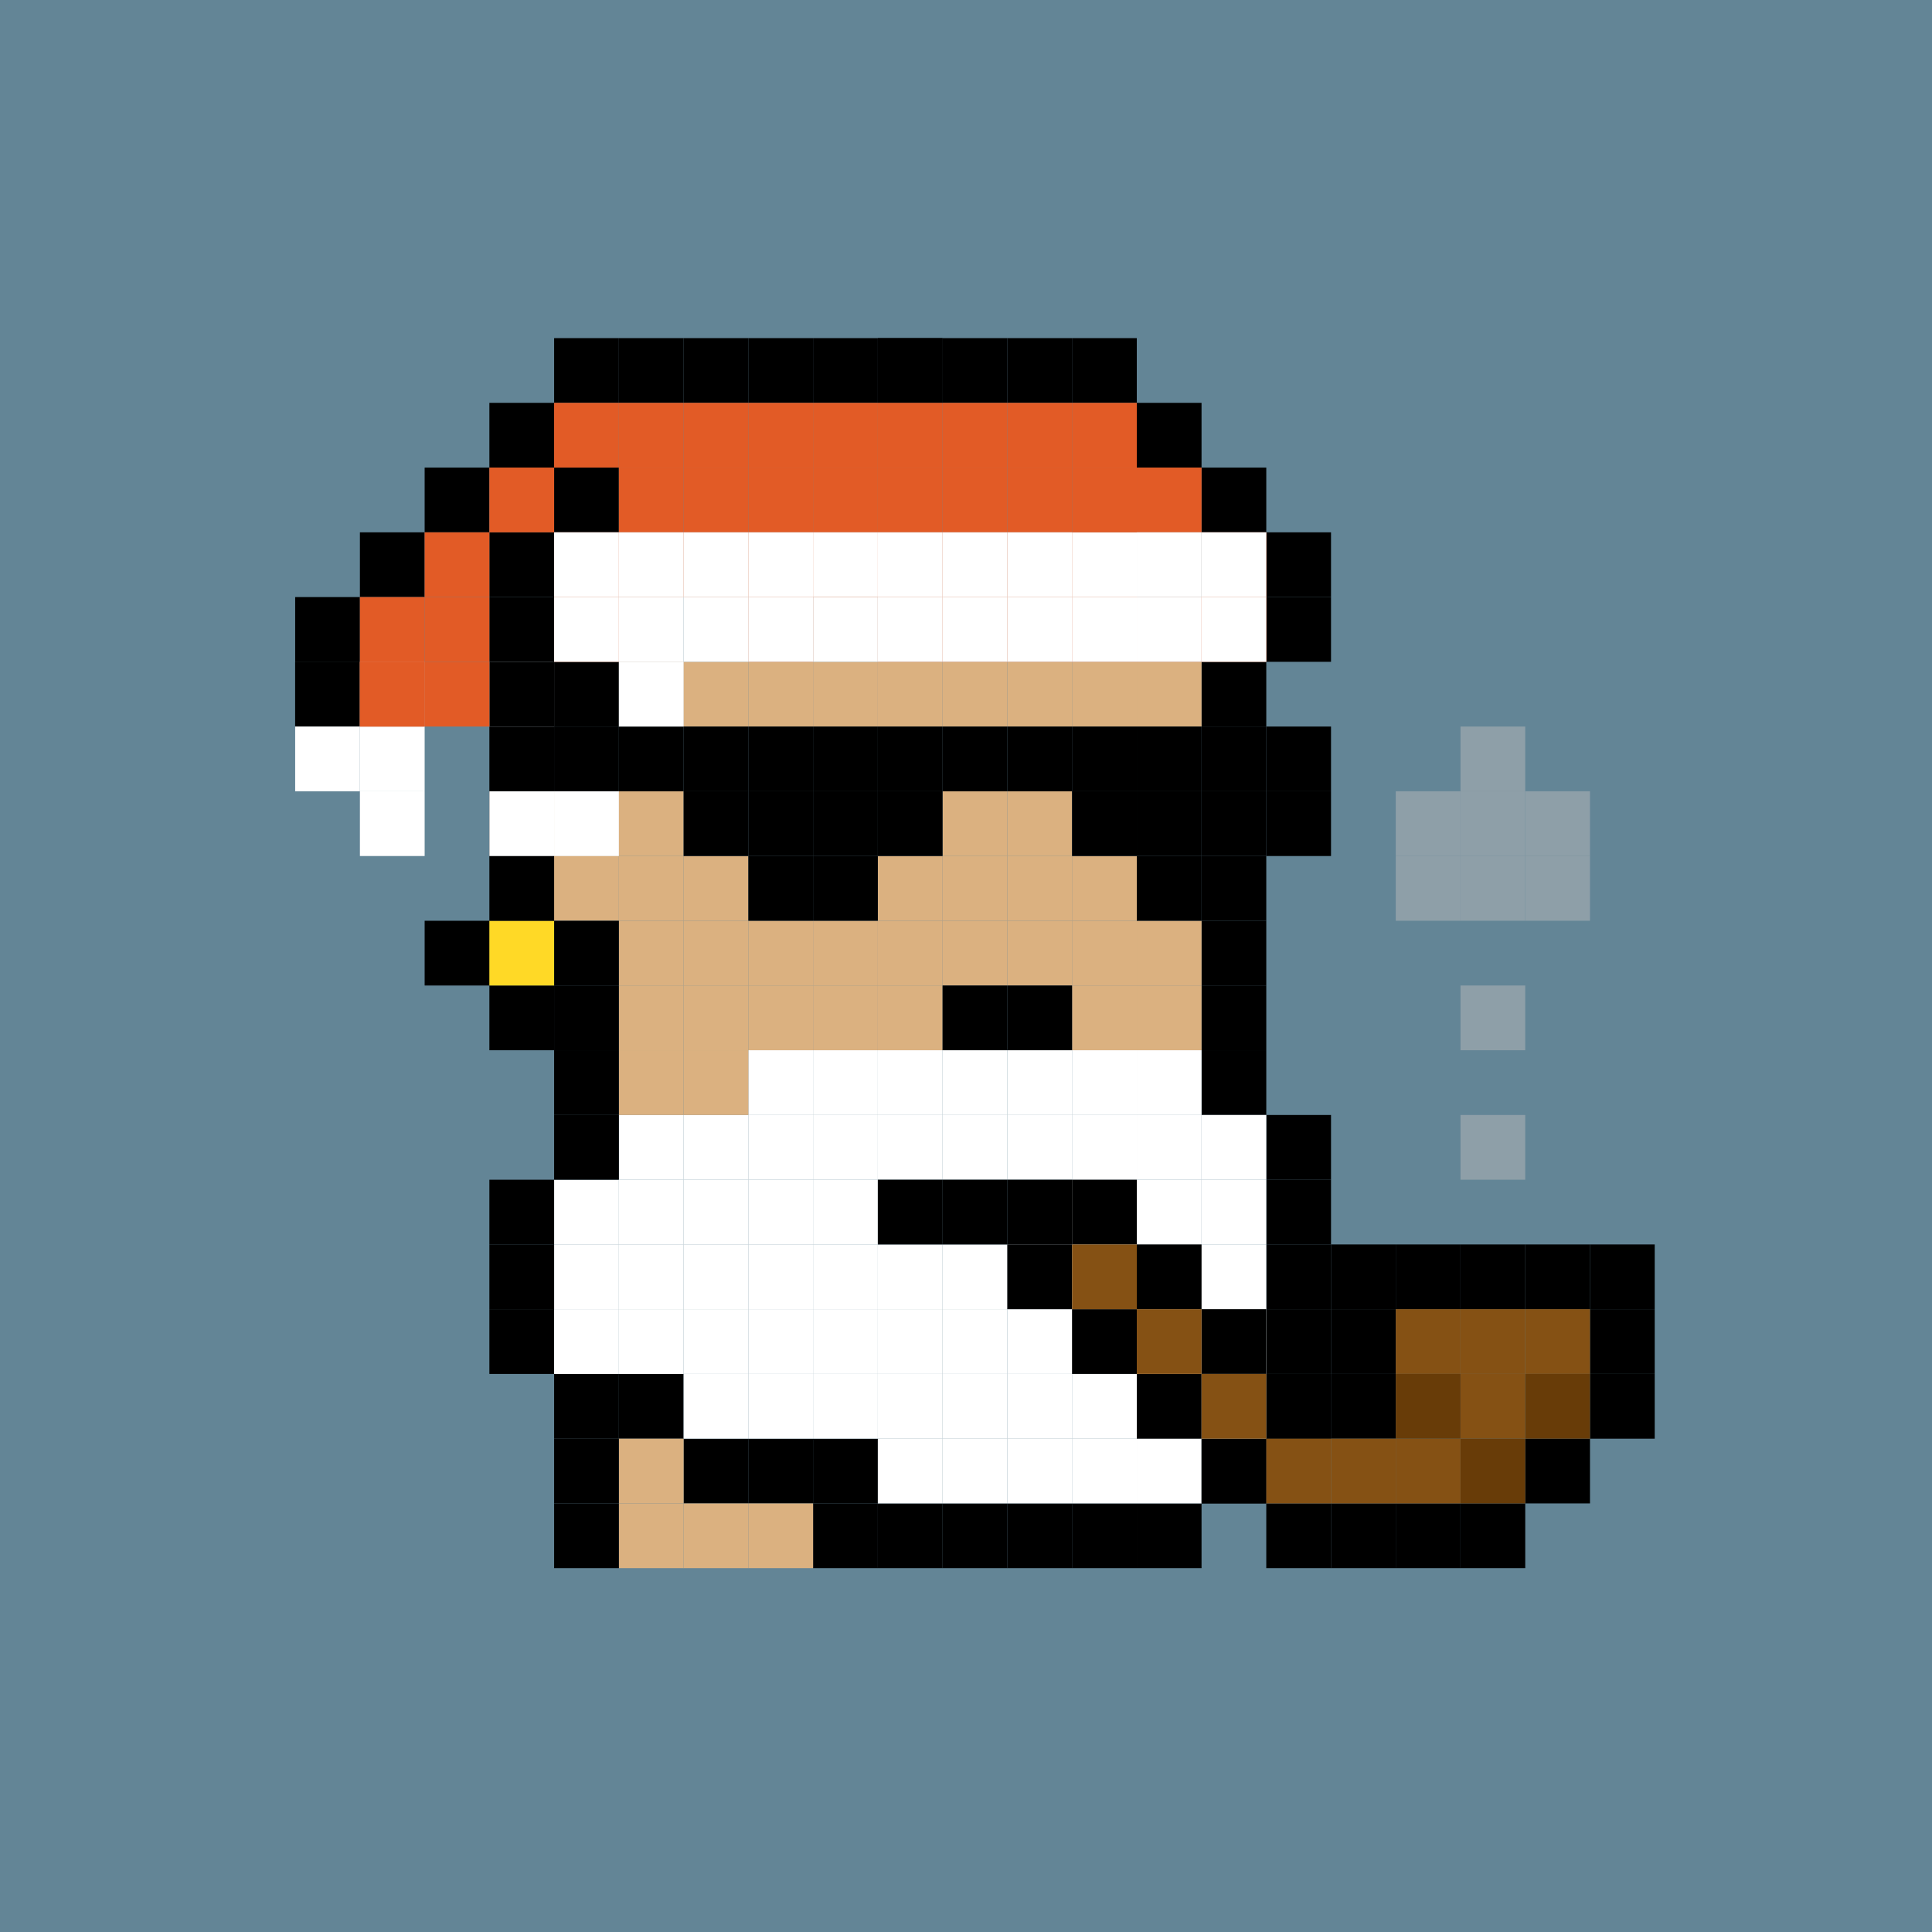 <svg width="1080" height="1080" viewBox="0 0 1080 1080" fill="none" xmlns="http://www.w3.org/2000/svg">
<rect width="1080" height="1080" fill="#638596"/>
<g clip-path="url(#clip0_166_2037)">
<rect x="273.571" y="731.857" width="36.191" height="36.191" fill="black"/>
<rect x="309.762" y="768.048" width="36.191" height="36.191" fill="black"/>
<rect x="345.952" y="768.048" width="36.191" height="36.191" fill="black"/>
<rect x="382.143" y="804.238" width="36.191" height="36.19" fill="black"/>
<rect x="418.333" y="804.238" width="36.191" height="36.19" fill="black"/>
<rect x="454.523" y="804.238" width="36.191" height="36.19" fill="black"/>
<rect x="454.523" y="840.429" width="36.191" height="36.191" fill="black"/>
<rect x="490.714" y="840.429" width="36.191" height="36.191" fill="black"/>
<rect x="526.904" y="840.429" width="36.191" height="36.191" fill="black"/>
<rect x="563.096" y="840.429" width="36.191" height="36.191" fill="black"/>
<rect x="599.286" y="840.429" width="36.191" height="36.191" fill="black"/>
<rect x="635.477" y="840.429" width="36.191" height="36.191" fill="black"/>
<rect x="671.667" y="804.238" width="36.191" height="36.19" fill="black"/>
<rect x="707.857" y="768.048" width="36.191" height="36.191" fill="black"/>
<rect x="707.857" y="731.857" width="36.191" height="36.191" fill="black"/>
<rect x="707.857" y="695.667" width="36.191" height="36.191" fill="black"/>
<rect x="707.857" y="659.476" width="36.191" height="36.191" fill="black"/>
<rect x="707.857" y="623.286" width="36.191" height="36.191" fill="black"/>
<rect x="671.667" y="587.095" width="36.191" height="36.191" fill="black"/>
<rect x="671.667" y="550.905" width="36.191" height="36.191" fill="black"/>
<rect x="671.667" y="514.714" width="36.191" height="36.191" fill="black"/>
<rect x="671.667" y="369.952" width="36.191" height="36.191" fill="black"/>
<rect x="635.477" y="587.095" width="36.191" height="36.191" fill="white"/>
<rect x="599.286" y="587.095" width="36.191" height="36.191" fill="white"/>
<rect x="563.096" y="587.095" width="36.191" height="36.191" fill="white"/>
<rect x="526.904" y="587.095" width="36.191" height="36.191" fill="white"/>
<rect x="490.714" y="587.095" width="36.191" height="36.191" fill="white"/>
<rect x="454.523" y="587.095" width="36.191" height="36.191" fill="white"/>
<rect x="418.333" y="587.095" width="36.191" height="36.191" fill="white"/>
<rect x="418.333" y="623.286" width="36.191" height="36.191" fill="white"/>
<rect x="382.143" y="623.286" width="36.191" height="36.191" fill="white"/>
<rect x="382.143" y="587.095" width="36.191" height="36.191" fill="#DBB180"/>
<rect x="382.143" y="840.429" width="36.191" height="36.191" fill="#DBB180"/>
<rect x="418.333" y="840.429" width="36.191" height="36.191" fill="#DBB180"/>
<rect x="382.143" y="550.905" width="36.191" height="36.191" fill="#DBB180"/>
<rect x="382.143" y="514.714" width="36.191" height="36.191" fill="#DBB180"/>
<rect x="382.143" y="369.952" width="36.191" height="36.191" fill="#DBB180"/>
<rect x="382.143" y="478.524" width="36.191" height="36.191" fill="#DBB180"/>
<rect x="454.523" y="550.905" width="36.191" height="36.191" fill="#DBB180"/>
<rect x="454.523" y="514.714" width="36.191" height="36.191" fill="#DBB180"/>
<rect x="454.523" y="369.952" width="36.191" height="36.191" fill="#DBB180"/>
<rect x="490.714" y="550.905" width="36.191" height="36.191" fill="#DBB180"/>
<rect x="490.714" y="514.714" width="36.191" height="36.191" fill="#DBB180"/>
<rect x="490.714" y="369.952" width="36.191" height="36.191" fill="#DBB180"/>
<rect x="490.714" y="478.524" width="36.191" height="36.191" fill="#DBB180"/>
<rect x="526.904" y="514.714" width="36.191" height="36.191" fill="#DBB180"/>
<rect x="526.904" y="369.952" width="36.191" height="36.191" fill="#DBB180"/>
<rect x="526.904" y="478.524" width="36.191" height="36.191" fill="#DBB180"/>
<rect x="526.904" y="442.333" width="36.191" height="36.191" fill="#DBB180"/>
<rect x="563.096" y="514.714" width="36.191" height="36.191" fill="#DBB180"/>
<rect x="563.096" y="369.952" width="36.191" height="36.191" fill="#DBB180"/>
<rect x="563.096" y="478.524" width="36.191" height="36.191" fill="#DBB180"/>
<rect x="563.096" y="442.333" width="36.191" height="36.191" fill="#DBB180"/>
<rect x="599.286" y="514.714" width="36.191" height="36.191" fill="#DBB180"/>
<rect x="599.286" y="369.952" width="36.191" height="36.191" fill="#DBB180"/>
<rect x="599.286" y="478.524" width="36.191" height="36.191" fill="#DBB180"/>
<rect x="635.477" y="514.714" width="36.191" height="36.191" fill="#DBB180"/>
<rect x="635.477" y="369.952" width="36.191" height="36.191" fill="#DBB180"/>
<rect x="599.286" y="550.905" width="36.191" height="36.191" fill="#DBB180"/>
<rect x="635.477" y="550.905" width="36.191" height="36.191" fill="#DBB180"/>
<rect x="345.952" y="623.286" width="36.191" height="36.191" fill="white"/>
<rect x="345.952" y="587.095" width="36.191" height="36.191" fill="#DBB180"/>
<rect x="345.952" y="840.429" width="36.191" height="36.191" fill="#DBB180"/>
<rect x="345.952" y="804.238" width="36.191" height="36.19" fill="#DBB180"/>
<rect x="345.952" y="550.905" width="36.191" height="36.191" fill="#DBB180"/>
<rect x="345.952" y="514.714" width="36.191" height="36.191" fill="#DBB180"/>
<rect x="345.952" y="369.952" width="36.191" height="36.191" fill="#DBB180"/>
<rect x="345.952" y="478.524" width="36.191" height="36.191" fill="#DBB180"/>
<rect x="309.762" y="478.524" width="36.191" height="36.191" fill="#DBB180"/>
<rect x="309.762" y="442.333" width="36.191" height="36.191" fill="#DBB180"/>
<rect x="345.952" y="442.333" width="36.191" height="36.191" fill="#DBB180"/>
<rect x="418.333" y="550.905" width="36.191" height="36.191" fill="#DBB180"/>
<rect x="418.333" y="514.714" width="36.191" height="36.191" fill="#DBB180"/>
<rect x="418.333" y="369.952" width="36.191" height="36.191" fill="#DBB180"/>
<rect x="309.762" y="659.476" width="36.191" height="36.191" fill="white"/>
<rect x="309.762" y="695.667" width="36.191" height="36.191" fill="white"/>
<rect x="309.762" y="731.857" width="36.191" height="36.191" fill="white"/>
<rect x="345.952" y="731.857" width="36.191" height="36.191" fill="white"/>
<rect x="382.143" y="731.857" width="36.191" height="36.191" fill="white"/>
<rect x="382.143" y="768.048" width="36.191" height="36.191" fill="white"/>
<rect x="418.333" y="768.048" width="36.191" height="36.191" fill="white"/>
<rect x="454.523" y="768.048" width="36.191" height="36.191" fill="white"/>
<rect x="490.714" y="768.048" width="36.191" height="36.191" fill="white"/>
<rect x="490.714" y="804.238" width="36.191" height="36.19" fill="white"/>
<rect x="526.904" y="804.238" width="36.191" height="36.19" fill="white"/>
<rect x="563.096" y="804.238" width="36.191" height="36.19" fill="white"/>
<rect x="599.286" y="804.238" width="36.191" height="36.19" fill="white"/>
<rect x="635.477" y="804.238" width="36.191" height="36.19" fill="white"/>
<rect x="671.667" y="768.048" width="36.191" height="36.191" fill="white"/>
<rect x="671.667" y="731.857" width="36.191" height="36.191" fill="white"/>
<rect x="671.667" y="695.667" width="36.191" height="36.191" fill="white"/>
<rect x="671.667" y="659.476" width="36.191" height="36.191" fill="white"/>
<rect x="671.667" y="623.286" width="36.191" height="36.191" fill="white"/>
<rect x="635.477" y="623.286" width="36.191" height="36.191" fill="white"/>
<rect x="599.286" y="623.286" width="36.191" height="36.191" fill="white"/>
<rect x="563.096" y="623.286" width="36.191" height="36.191" fill="white"/>
<rect x="526.904" y="623.286" width="36.191" height="36.191" fill="white"/>
<rect x="490.714" y="623.286" width="36.191" height="36.191" fill="white"/>
<rect x="454.523" y="623.286" width="36.191" height="36.191" fill="white"/>
<rect x="418.333" y="659.476" width="36.191" height="36.191" fill="white"/>
<rect x="382.143" y="659.476" width="36.191" height="36.191" fill="white"/>
<rect x="345.952" y="659.476" width="36.191" height="36.191" fill="white"/>
<rect x="345.952" y="695.667" width="36.191" height="36.191" fill="white"/>
<rect x="382.143" y="695.667" width="36.191" height="36.191" fill="white"/>
<rect x="418.333" y="695.667" width="36.191" height="36.191" fill="white"/>
<rect x="454.523" y="695.667" width="36.191" height="36.191" fill="white"/>
<rect x="454.523" y="659.476" width="36.191" height="36.191" fill="white"/>
<rect x="418.333" y="731.857" width="36.191" height="36.191" fill="white"/>
<rect x="454.523" y="731.857" width="36.191" height="36.191" fill="white"/>
<rect x="490.714" y="731.857" width="36.191" height="36.191" fill="white"/>
<rect x="526.904" y="731.857" width="36.191" height="36.191" fill="white"/>
<rect x="526.904" y="768.048" width="36.191" height="36.191" fill="white"/>
<rect x="563.096" y="768.048" width="36.191" height="36.191" fill="white"/>
<rect x="599.286" y="768.048" width="36.191" height="36.191" fill="white"/>
<rect x="635.477" y="768.048" width="36.191" height="36.191" fill="white"/>
<rect x="635.477" y="731.857" width="36.191" height="36.191" fill="white"/>
<rect x="635.477" y="695.667" width="36.191" height="36.191" fill="white"/>
<rect x="635.477" y="659.476" width="36.191" height="36.191" fill="white"/>
<rect x="599.286" y="659.476" width="36.191" height="36.191" fill="white"/>
<rect x="563.096" y="695.667" width="36.191" height="36.191" fill="white"/>
<rect x="563.096" y="731.857" width="36.191" height="36.191" fill="white"/>
<rect x="599.286" y="731.857" width="36.191" height="36.191" fill="white"/>
<rect x="599.286" y="695.667" width="36.191" height="36.191" fill="white"/>
<rect x="526.904" y="695.667" width="36.191" height="36.191" fill="white"/>
<rect x="490.714" y="695.667" width="36.191" height="36.191" fill="white"/>
<rect x="309.762" y="804.238" width="36.191" height="36.19" fill="black"/>
<rect x="309.762" y="840.429" width="36.191" height="36.191" fill="black"/>
<rect x="273.571" y="695.667" width="36.191" height="36.191" fill="black"/>
<rect x="273.571" y="659.476" width="36.191" height="36.191" fill="black"/>
<rect x="309.762" y="623.286" width="36.191" height="36.191" fill="black"/>
<rect x="490.714" y="659.476" width="36.191" height="36.191" fill="black"/>
<rect x="526.904" y="659.476" width="36.191" height="36.191" fill="black"/>
<rect x="563.096" y="659.476" width="36.191" height="36.191" fill="black"/>
<rect x="526.904" y="550.905" width="36.191" height="36.191" fill="black"/>
<rect x="563.096" y="550.905" width="36.191" height="36.191" fill="black"/>
<rect x="309.762" y="587.095" width="36.191" height="36.191" fill="black"/>
<rect x="309.762" y="550.905" width="36.191" height="36.191" fill="black"/>
<rect x="309.762" y="514.714" width="36.191" height="36.191" fill="black"/>
<rect x="237.381" y="514.714" width="36.191" height="36.191" fill="black"/>
<rect x="273.571" y="550.905" width="36.191" height="36.191" fill="black"/>
<rect x="273.571" y="514.714" width="36.191" height="36.191" fill="black"/>
<rect x="273.571" y="514.714" width="36.191" height="36.191" fill="#FFD926"/>
<rect x="273.571" y="478.524" width="36.191" height="36.191" fill="black"/>
<rect x="273.571" y="442.333" width="36.191" height="36.191" fill="black"/>
<rect x="273.571" y="406.143" width="36.191" height="36.191" fill="black"/>
<rect x="309.762" y="406.143" width="36.191" height="36.191" fill="black"/>
<rect x="309.762" y="369.952" width="36.191" height="36.191" fill="black"/>
<rect x="418.333" y="478.524" width="36.191" height="36.191" fill="black"/>
<rect x="454.523" y="478.524" width="36.191" height="36.191" fill="black"/>
<rect x="490.714" y="442.333" width="36.191" height="36.191" fill="black"/>
<rect x="454.523" y="442.333" width="36.191" height="36.191" fill="black"/>
<rect x="418.333" y="442.333" width="36.191" height="36.191" fill="black"/>
<rect x="382.143" y="442.333" width="36.191" height="36.191" fill="black"/>
<rect x="345.952" y="406.143" width="36.191" height="36.191" fill="black"/>
<rect x="382.143" y="406.143" width="36.191" height="36.191" fill="black"/>
<rect x="418.333" y="406.143" width="36.191" height="36.191" fill="black"/>
<rect x="454.523" y="406.143" width="36.191" height="36.191" fill="black"/>
<rect x="490.714" y="406.143" width="36.191" height="36.191" fill="black"/>
<rect x="526.904" y="406.143" width="36.191" height="36.191" fill="black"/>
<rect x="563.095" y="406.143" width="36.191" height="36.191" fill="black"/>
<rect x="599.285" y="406.143" width="36.191" height="36.191" fill="black"/>
<rect x="635.476" y="406.143" width="36.191" height="36.191" fill="black"/>
<rect x="671.666" y="406.143" width="36.191" height="36.191" fill="black"/>
<rect x="707.857" y="406.143" width="36.191" height="36.191" fill="black"/>
<rect x="599.285" y="442.333" width="36.191" height="36.191" fill="black"/>
<rect x="635.476" y="478.524" width="36.191" height="36.191" fill="black"/>
<rect x="671.666" y="478.524" width="36.191" height="36.191" fill="black"/>
<rect x="635.476" y="442.333" width="36.191" height="36.191" fill="black"/>
<rect x="671.666" y="442.333" width="36.191" height="36.191" fill="black"/>
<rect x="707.857" y="442.333" width="36.191" height="36.191" fill="black"/>
<rect x="273.571" y="442.333" width="36.191" height="36.191" fill="white"/>
<rect x="309.762" y="442.333" width="36.191" height="36.191" fill="white"/>
<rect x="345.952" y="369.952" width="36.191" height="36.191" fill="white"/>
<rect x="273.571" y="369.952" width="36.191" height="36.191" fill="white"/>
<rect x="273.571" y="369.952" width="36.191" height="36.191" fill="black"/>
<rect x="707.857" y="333.762" width="36.191" height="36.191" fill="black"/>
<rect x="707.857" y="297.572" width="36.191" height="36.191" fill="black"/>
<rect x="671.667" y="261.381" width="36.191" height="36.191" fill="black"/>
<rect x="635.477" y="225.19" width="36.191" height="36.191" fill="black"/>
<rect x="599.286" y="189" width="36.191" height="36.191" fill="black"/>
<rect x="563.096" y="189" width="36.191" height="36.191" fill="black"/>
<rect x="526.904" y="189" width="36.191" height="36.191" fill="black"/>
<rect x="490.714" y="189" width="36.191" height="36.191" fill="black"/>
<rect x="490.714" y="189" width="36.191" height="36.191" fill="black"/>
<rect x="454.523" y="189" width="36.191" height="36.191" fill="black"/>
<rect x="418.333" y="189" width="36.191" height="36.191" fill="black"/>
<rect x="382.143" y="189" width="36.191" height="36.191" fill="black"/>
<rect x="345.952" y="189" width="36.191" height="36.191" fill="black"/>
<rect x="309.762" y="189" width="36.191" height="36.191" fill="black"/>
<rect x="273.571" y="225.19" width="36.191" height="36.191" fill="black"/>
<rect x="237.381" y="261.381" width="36.191" height="36.191" fill="black"/>
<rect x="201.19" y="297.572" width="36.191" height="36.191" fill="black"/>
<rect x="165" y="333.762" width="36.191" height="36.191" fill="black"/>
<rect x="165" y="369.952" width="36.191" height="36.191" fill="black"/>
<rect x="165" y="369.952" width="36.191" height="36.191" fill="black"/>
<rect x="454.523" y="333.762" width="36.191" height="36.191" fill="white"/>
<rect x="273.571" y="333.762" width="36.191" height="36.191" fill="black"/>
<rect x="273.571" y="297.572" width="36.191" height="36.191" fill="black"/>
<rect x="309.762" y="261.381" width="36.191" height="36.191" fill="black"/>
<rect x="201.19" y="369.952" width="36.191" height="36.191" fill="white"/>
<rect x="201.19" y="406.143" width="36.191" height="36.191" fill="white"/>
<rect x="165" y="406.143" width="36.191" height="36.191" fill="white"/>
<rect x="201.19" y="442.333" width="36.191" height="36.191" fill="white"/>
<rect x="309.762" y="333.762" width="36.191" height="36.191" fill="#E25B26"/>
<rect x="309.762" y="297.572" width="36.191" height="36.191" fill="#E25B26"/>
<rect x="345.952" y="297.572" width="36.191" height="36.191" fill="#E25B26"/>
<rect x="345.952" y="261.381" width="36.191" height="36.191" fill="#E25B26"/>
<rect x="345.952" y="225.19" width="36.191" height="36.191" fill="#E25B26"/>
<rect x="309.762" y="225.19" width="36.191" height="36.191" fill="#E25B26"/>
<rect x="273.571" y="261.381" width="36.191" height="36.191" fill="#E25B26"/>
<rect x="237.381" y="297.572" width="36.191" height="36.191" fill="#E25B26"/>
<rect x="201.19" y="333.762" width="36.191" height="36.191" fill="#E25B26"/>
<rect x="201.19" y="369.952" width="36.191" height="36.191" fill="#E25B26"/>
<rect x="201.19" y="369.952" width="36.191" height="36.191" fill="#E25B26"/>
<rect x="237.381" y="333.762" width="36.191" height="36.191" fill="#E25B26"/>
<rect x="237.381" y="369.952" width="36.191" height="36.191" fill="#E25B26"/>
<rect x="418.333" y="333.762" width="36.191" height="36.191" fill="#E25B26"/>
<rect x="418.333" y="297.572" width="36.191" height="36.191" fill="#E25B26"/>
<rect x="418.333" y="261.381" width="36.191" height="36.191" fill="#E25B26"/>
<rect x="418.333" y="225.19" width="36.191" height="36.191" fill="#E25B26"/>
<rect x="490.714" y="333.762" width="36.191" height="36.191" fill="#E25B26"/>
<rect x="490.714" y="297.572" width="36.191" height="36.191" fill="#E25B26"/>
<rect x="490.714" y="261.381" width="36.191" height="36.191" fill="#E25B26"/>
<rect x="490.714" y="225.19" width="36.191" height="36.191" fill="#E25B26"/>
<rect x="563.096" y="333.762" width="36.191" height="36.191" fill="#E25B26"/>
<rect x="563.096" y="297.572" width="36.191" height="36.191" fill="#E25B26"/>
<rect x="563.096" y="261.381" width="36.191" height="36.191" fill="#E25B26"/>
<rect x="563.096" y="225.19" width="36.191" height="36.191" fill="#E25B26"/>
<rect x="635.477" y="333.762" width="36.191" height="36.191" fill="#E25B26"/>
<rect x="599.286" y="297.572" width="36.191" height="36.191" fill="#E25B26"/>
<rect x="635.477" y="261.381" width="36.191" height="36.191" fill="#E25B26"/>
<rect x="382.143" y="297.572" width="36.191" height="36.191" fill="#E25B26"/>
<rect x="382.143" y="261.381" width="36.191" height="36.191" fill="#E25B26"/>
<rect x="382.143" y="225.19" width="36.191" height="36.191" fill="#E25B26"/>
<rect x="454.523" y="297.572" width="36.191" height="36.191" fill="#E25B26"/>
<rect x="454.523" y="261.381" width="36.191" height="36.191" fill="#E25B26"/>
<rect x="454.523" y="225.19" width="36.191" height="36.191" fill="#E25B26"/>
<rect x="526.904" y="333.762" width="36.191" height="36.191" fill="#E25B26"/>
<rect x="526.904" y="297.572" width="36.191" height="36.191" fill="#E25B26"/>
<rect x="526.904" y="261.381" width="36.191" height="36.191" fill="#E25B26"/>
<rect x="526.904" y="225.19" width="36.191" height="36.191" fill="#E25B26"/>
<rect x="599.286" y="333.762" width="36.191" height="36.191" fill="#E25B26"/>
<rect x="599.286" y="297.572" width="36.191" height="36.191" fill="white"/>
<rect x="599.286" y="261.381" width="36.191" height="36.191" fill="#E25B26"/>
<rect x="599.286" y="225.19" width="36.191" height="36.191" fill="#E25B26"/>
<rect x="671.667" y="333.762" width="36.191" height="36.191" fill="#E25B26"/>
<rect x="671.667" y="297.572" width="36.191" height="36.191" fill="#E25B26"/>
<rect x="345.952" y="297.572" width="36.191" height="36.191" fill="white"/>
<rect x="309.762" y="333.762" width="36.191" height="36.191" fill="white"/>
<rect x="309.762" y="297.572" width="36.191" height="36.191" fill="white"/>
<rect x="382.143" y="333.762" width="36.191" height="36.191" fill="white"/>
<rect x="345.952" y="333.762" width="36.191" height="36.191" fill="white"/>
<rect x="382.143" y="297.572" width="36.191" height="36.191" fill="white"/>
<rect x="418.333" y="333.762" width="36.191" height="36.191" fill="white"/>
<rect x="418.333" y="297.572" width="36.191" height="36.191" fill="white"/>
<rect x="454.523" y="297.572" width="36.191" height="36.191" fill="white"/>
<rect x="490.714" y="333.762" width="36.191" height="36.191" fill="white"/>
<rect x="490.714" y="297.572" width="36.191" height="36.191" fill="white"/>
<rect x="526.904" y="333.762" width="36.191" height="36.191" fill="white"/>
<rect x="526.904" y="297.572" width="36.191" height="36.191" fill="white"/>
<rect x="563.096" y="333.762" width="36.191" height="36.191" fill="white"/>
<rect x="563.096" y="297.572" width="36.191" height="36.191" fill="white"/>
<rect x="599.286" y="333.762" width="36.191" height="36.191" fill="white"/>
<rect x="635.477" y="297.572" width="36.191" height="36.191" fill="white"/>
<rect x="635.477" y="333.762" width="36.191" height="36.191" fill="white"/>
<rect x="671.667" y="333.762" width="36.191" height="36.191" fill="white"/>
<rect x="671.667" y="297.572" width="36.191" height="36.191" fill="white"/>
<rect x="816.429" y="623.286" width="36.191" height="36.191" fill="#8E9FA8"/>
<rect x="816.429" y="550.905" width="36.191" height="36.191" fill="#8E9FA8"/>
<rect x="816.429" y="478.524" width="36.191" height="36.191" fill="#8E9FA8"/>
<rect x="816.429" y="406.143" width="36.191" height="36.191" fill="#8E9FA8"/>
<rect x="816.429" y="442.333" width="36.191" height="36.191" fill="#8E9FA8"/>
<rect x="780.238" y="478.524" width="36.191" height="36.191" fill="#8E9FA8"/>
<rect x="780.238" y="442.333" width="36.191" height="36.191" fill="#8E9FA8"/>
<rect x="852.619" y="442.333" width="36.191" height="36.191" fill="#8E9FA8"/>
<rect x="852.619" y="478.524" width="36.191" height="36.191" fill="#8E9FA8"/>
<rect x="599.286" y="659.476" width="36.191" height="36.191" fill="black"/>
<rect x="635.477" y="695.667" width="36.191" height="36.191" fill="black"/>
<rect x="671.667" y="731.857" width="36.191" height="36.191" fill="black"/>
<rect x="707.857" y="768.047" width="36.191" height="36.191" fill="black"/>
<rect x="744.048" y="768.047" width="36.191" height="36.191" fill="black"/>
<rect x="744.048" y="731.857" width="36.191" height="36.191" fill="black"/>
<rect x="744.048" y="695.667" width="36.191" height="36.191" fill="black"/>
<rect x="780.238" y="695.667" width="36.191" height="36.191" fill="black"/>
<rect x="816.429" y="695.667" width="36.191" height="36.191" fill="black"/>
<rect x="852.619" y="695.667" width="36.191" height="36.191" fill="black"/>
<rect x="888.811" y="695.667" width="36.191" height="36.191" fill="black"/>
<rect x="888.811" y="731.857" width="36.191" height="36.191" fill="black"/>
<rect x="888.811" y="768.047" width="36.191" height="36.191" fill="black"/>
<rect x="852.619" y="804.238" width="36.191" height="36.19" fill="black"/>
<rect x="816.429" y="840.428" width="36.191" height="36.191" fill="black"/>
<rect x="780.238" y="840.428" width="36.191" height="36.191" fill="black"/>
<rect x="744.048" y="840.428" width="36.191" height="36.191" fill="black"/>
<rect x="707.857" y="840.428" width="36.191" height="36.191" fill="black"/>
<rect x="671.667" y="804.238" width="36.191" height="36.19" fill="black"/>
<rect x="635.477" y="768.047" width="36.191" height="36.191" fill="black"/>
<rect x="599.286" y="731.857" width="36.191" height="36.191" fill="black"/>
<rect x="563.096" y="695.667" width="36.191" height="36.191" fill="black"/>
<rect x="599.286" y="695.667" width="36.191" height="36.191" fill="#855114"/>
<rect x="635.477" y="731.857" width="36.191" height="36.191" fill="#855114"/>
<rect x="671.667" y="768.047" width="36.191" height="36.191" fill="#855114"/>
<rect x="707.857" y="804.238" width="36.191" height="36.19" fill="#855114"/>
<rect x="744.048" y="804.238" width="36.191" height="36.19" fill="#855114"/>
<rect x="780.238" y="804.238" width="36.191" height="36.19" fill="#855114"/>
<rect x="816.429" y="768.047" width="36.191" height="36.191" fill="#855114"/>
<rect x="852.619" y="731.857" width="36.191" height="36.191" fill="#855114"/>
<rect x="816.429" y="731.857" width="36.191" height="36.191" fill="#855114"/>
<rect x="780.238" y="731.857" width="36.191" height="36.191" fill="#855114"/>
<rect x="780.238" y="768.047" width="36.191" height="36.191" fill="#683C08"/>
<rect x="816.429" y="804.238" width="36.191" height="36.19" fill="#683C08"/>
<rect x="852.619" y="768.047" width="36.191" height="36.191" fill="#683C08"/>
</g>
<defs>
<clipPath id="clip0_166_2037">
<rect width="760" height="687.619" fill="white" transform="translate(165 189)"/>
</clipPath>
</defs>
</svg>
